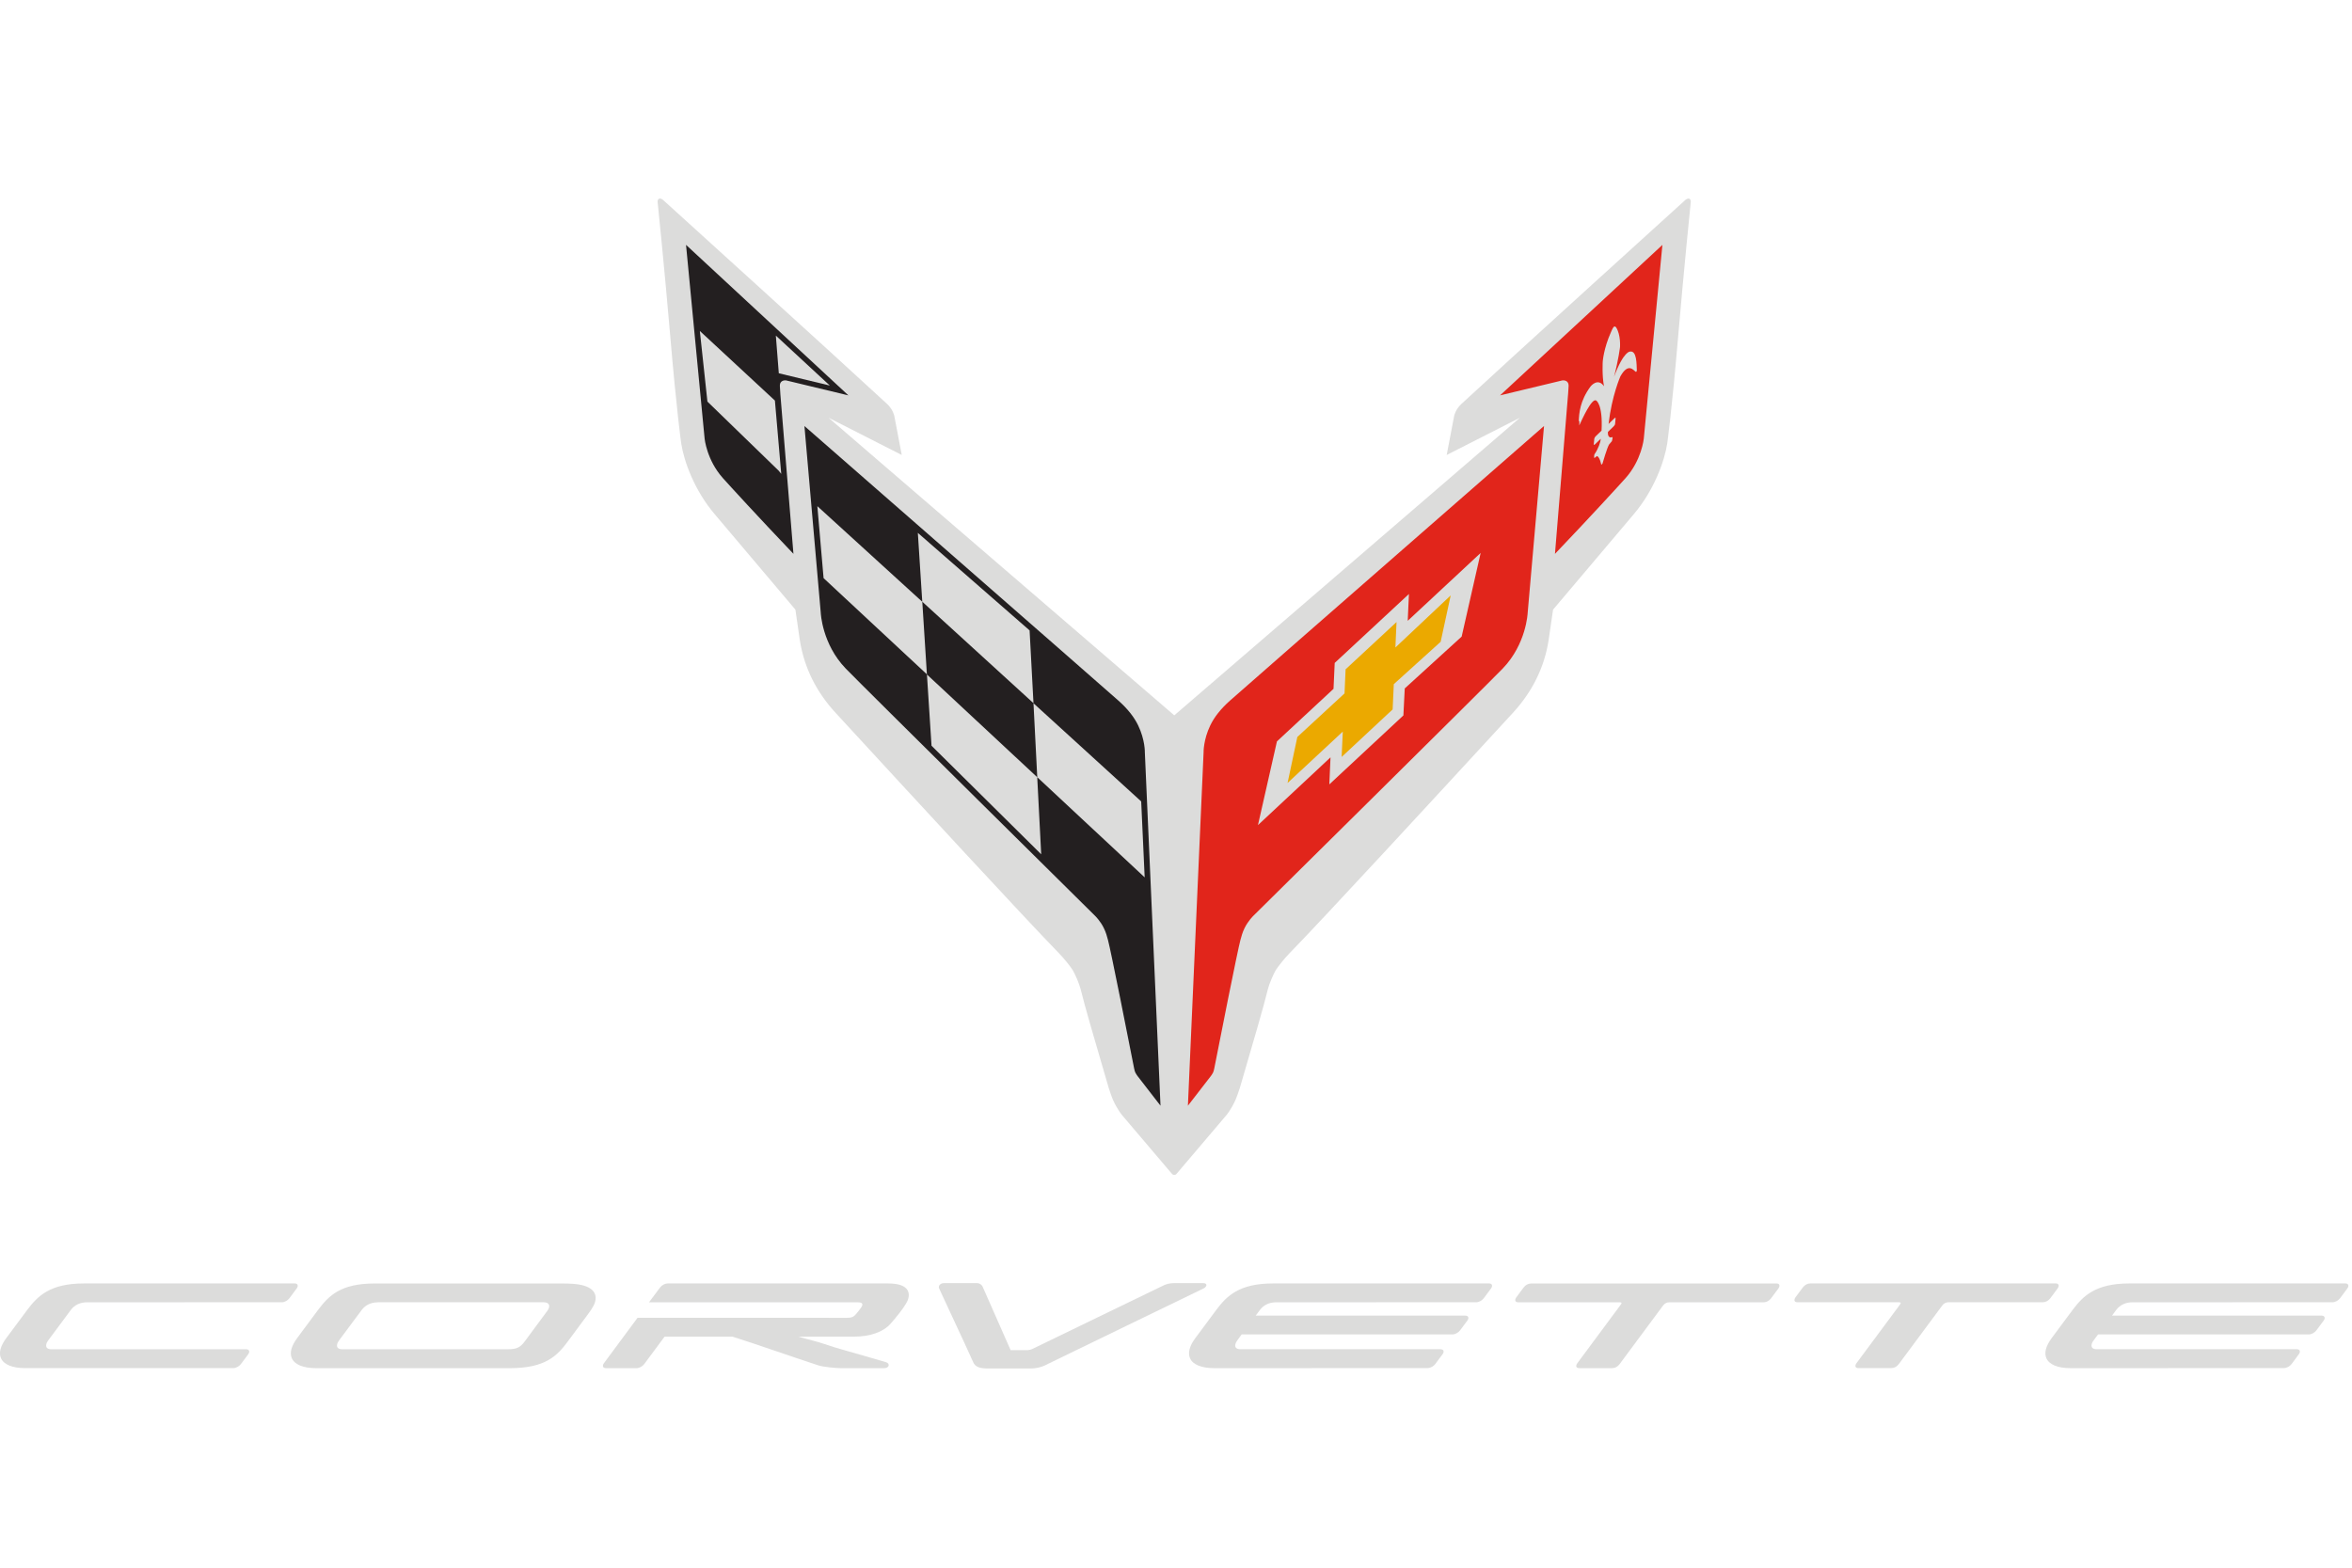 <svg width="450" height="300" viewBox="0 0 450 300" fill="none" xmlns="http://www.w3.org/2000/svg">
<g clip-path="url(#clip0_1_33)">
<path d="M60.489 261.818C58.023 261.818 56.369 261.138 55.83 259.908C55.392 258.894 55.739 257.573 56.835 256.094L57.892 254.66C58.852 253.362 59.966 251.849 60.858 250.67C62.943 247.904 65.199 245.614 71.71 245.614H107.398C109.199 245.614 110.392 245.705 111.267 245.909C112.523 246.198 113.352 246.708 113.733 247.422C114.006 247.943 114.04 248.561 113.824 249.253C113.574 250.052 112.778 251.117 112.352 251.69C112.335 251.713 110.057 254.796 108.631 256.717C106.557 259.506 104.295 261.818 97.574 261.818H60.489ZM72.29 249.219C71 249.219 69.909 249.734 69.216 250.67L67.534 252.925C66.591 254.189 65.671 255.425 64.858 256.525C64.511 256.995 64.386 257.46 64.523 257.771C64.648 258.055 64.983 258.202 65.489 258.202H97.171C98.83 258.202 99.528 257.873 100.42 256.666C101.085 255.771 101.932 254.62 102.705 253.572C103.597 252.364 104.381 251.299 104.682 250.902C105.04 250.42 105.165 249.984 105.034 249.678C104.903 249.383 104.54 249.207 104.04 249.207H72.29V249.219Z" fill="#DCDCDB"/>
<path d="M4.835 261.813C2.375 261.813 0.722 261.133 0.182 259.903C-0.261 258.888 0.085 257.573 1.187 256.088C2.489 254.325 4.324 251.843 5.216 250.664C7.227 248 9.562 245.608 16.068 245.608H56.398C56.665 245.608 56.852 245.705 56.926 245.88C57.011 246.067 56.955 246.305 56.773 246.549C56.483 246.952 55.688 248.023 55.375 248.437C55.04 248.884 54.432 249.207 53.932 249.207C53.932 249.207 21.795 249.213 16.642 249.213C15.352 249.213 14.256 249.729 13.562 250.664C13 251.423 12.415 252.206 11.841 252.982C10.92 254.218 10.011 255.442 9.21 256.525C8.864 256.989 8.739 257.46 8.875 257.772C8.994 258.055 9.33 258.202 9.841 258.202H47.114C47.472 258.202 47.602 258.378 47.648 258.486C47.727 258.673 47.67 258.911 47.489 259.154C47.358 259.325 47.136 259.631 46.898 259.954C46.591 260.362 46.273 260.804 46.091 261.036C45.756 261.478 45.136 261.807 44.648 261.807H4.835V261.813Z" fill="#DCDCDB"/>
<path d="M396.17 261.818C393.704 261.818 392.057 261.138 391.523 259.908C391.079 258.894 391.426 257.573 392.523 256.088C393.477 254.796 395.591 251.939 396.551 250.664C398.562 248 400.898 245.608 407.409 245.608H448.744C449.006 245.608 449.193 245.705 449.273 245.88C449.352 246.067 449.301 246.305 449.119 246.549C448.824 246.952 448.034 248.023 447.721 248.437C447.375 248.89 446.778 249.207 446.273 249.207L407.977 249.213C406.687 249.213 405.596 249.729 404.898 250.664L404.085 251.764H444.204C444.466 251.764 444.659 251.866 444.733 252.041C444.818 252.228 444.761 252.466 444.585 252.704L443.182 254.592C442.864 255.023 442.233 255.363 441.739 255.363H401.415L400.426 256.7C400.165 257.114 400.091 257.516 400.221 257.789C400.352 258.055 400.687 258.197 401.176 258.197H439.46C439.818 258.197 439.949 258.367 439.989 258.474C440.074 258.656 440.011 258.899 439.835 259.143C439.676 259.353 439.381 259.755 439.091 260.152C438.835 260.498 438.585 260.838 438.437 261.031C438.108 261.473 437.483 261.801 437 261.801L396.17 261.818Z" fill="#DCDCDB"/>
<path d="M232.329 261.818C229.864 261.818 228.21 261.138 227.676 259.908C227.239 258.894 227.579 257.573 228.682 256.088L229.085 255.55C230.136 254.121 231.869 251.781 232.71 250.664C234.716 248 237.062 245.608 243.562 245.608H284.903C285.17 245.608 285.358 245.705 285.437 245.88C285.517 246.067 285.46 246.305 285.284 246.549C284.989 246.952 284.193 248.023 283.886 248.437C283.545 248.884 282.943 249.207 282.443 249.207L244.142 249.213C242.852 249.213 241.761 249.729 241.068 250.664L240.25 251.764H280.375C280.636 251.764 280.829 251.866 280.903 252.041C280.983 252.228 280.926 252.466 280.744 252.71L279.346 254.592C279.023 255.028 278.386 255.363 277.903 255.363H237.562L236.716 256.519C236.369 256.989 236.244 257.454 236.375 257.766C236.5 258.049 236.835 258.197 237.346 258.197H275.631C275.989 258.197 276.119 258.372 276.165 258.474C276.244 258.661 276.187 258.899 276.006 259.143L275.409 259.942C275.108 260.35 274.778 260.792 274.602 261.031C274.273 261.473 273.648 261.801 273.159 261.801L232.329 261.818Z" fill="#DCDCDB"/>
<path d="M302.159 261.813C301.801 261.813 301.665 261.677 301.608 261.558C301.557 261.433 301.54 261.218 301.784 260.872C302.011 260.543 307.091 253.708 310.096 249.661C310.233 249.479 310.261 249.366 310.239 249.315C310.221 249.264 310.119 249.213 309.898 249.213H290.483C290.199 249.213 290.017 249.128 289.943 248.958C289.886 248.833 289.869 248.618 290.108 248.272C290.295 248.006 290.693 247.467 291.051 246.997C291.227 246.759 291.392 246.543 291.506 246.385C291.869 245.903 292.403 245.614 292.949 245.614H339.886C340.239 245.614 340.375 245.761 340.426 245.886C340.506 246.067 340.443 246.311 340.256 246.566L338.858 248.448C338.506 248.924 337.954 249.219 337.415 249.219H319.318C318.892 249.219 318.477 249.445 318.187 249.836C316.375 252.279 310.318 260.441 309.875 261.042C309.506 261.546 309 261.813 308.432 261.813H302.159Z" fill="#DCDCDB"/>
<path d="M355.569 261.813C355.211 261.813 355.074 261.677 355.023 261.558C354.966 261.433 354.949 261.212 355.194 260.866C355.427 260.526 360.784 253.322 363.074 250.245L363.512 249.655C363.648 249.474 363.671 249.36 363.648 249.309C363.625 249.258 363.529 249.207 363.307 249.207H343.898C343.614 249.207 343.432 249.122 343.358 248.952C343.302 248.828 343.284 248.612 343.523 248.266C343.705 248 344.125 247.445 344.483 246.963L344.927 246.373C345.284 245.892 345.824 245.603 346.37 245.603H393.307C393.659 245.603 393.796 245.75 393.853 245.875C393.927 246.056 393.87 246.3 393.677 246.555L392.284 248.436C391.932 248.913 391.381 249.207 390.836 249.207H372.745C372.313 249.207 371.898 249.434 371.608 249.825L363.296 261.03C362.921 261.535 362.427 261.801 361.853 261.801H355.569V261.813Z" fill="#DCDCDB"/>
<path d="M173.687 246.986C173.227 246.073 171.949 245.608 169.903 245.608H127.733C127.227 245.608 126.631 245.926 126.29 246.379C125.898 246.895 125.131 247.926 124.176 249.213L164.142 249.219C164.58 249.219 164.858 249.304 164.955 249.468C165.023 249.587 165.006 249.768 164.892 250.007C164.784 250.233 164.063 251.14 163.818 251.429C163.369 251.968 163.023 252.189 162 252.189H158.472V252.183H121.977C120.483 254.201 118.869 256.377 117.551 258.157L115.545 260.872C115.369 261.11 115.313 261.365 115.392 261.546C115.449 261.671 115.58 261.818 115.915 261.818H121.807C122.301 261.818 122.926 261.484 123.25 261.048C123.915 260.152 125.506 258.015 127.148 255.793H140.165C144.136 257.035 150.92 259.432 156.54 261.274C157.54 261.603 159.994 261.818 160.858 261.818H169.165C169.722 261.818 169.972 261.552 170.017 261.32C170.068 261.087 169.932 260.798 169.517 260.673C163.131 258.786 160.011 258.01 157.71 257.193C156.182 256.655 154.722 256.383 152.761 255.788H159.398V255.782H163.466C166.489 255.782 169.017 254.881 170.398 253.305C171.557 251.99 172.699 250.551 173.33 249.496C173.67 248.952 174.148 247.892 173.687 246.986Z" fill="#DCDCDB"/>
<path d="M230.148 245.546H224.67C223.795 245.546 223.085 245.722 222.363 246.107C222.051 246.277 197.784 257.992 197.545 258.129C197.318 258.253 196.96 258.344 196.591 258.372H193.363C193.17 258.004 191.557 254.235 190.17 251.134C189.113 248.76 188.119 246.521 188.057 246.351C187.892 245.869 187.415 245.546 186.88 245.546H180.585C180.233 245.546 179.92 245.693 179.744 245.937C179.619 246.118 179.591 246.334 179.659 246.515C179.71 246.645 180.494 248.329 181.773 251.078C183.523 254.835 185.92 259.982 186.159 260.588C186.591 261.671 187.551 261.881 189.165 261.881H196.971C198.534 261.881 199.494 261.558 200.744 260.883C201.329 260.571 230.125 246.651 230.318 246.543C230.591 246.39 230.858 246.124 230.807 245.869C230.778 245.659 230.551 245.546 230.148 245.546Z" fill="#DCDCDB"/>
<path d="M224.653 224.841C224.5 224.841 224.358 224.773 224.256 224.665L214.767 213.5C214.75 213.483 213.835 212.445 212.955 210.507C212.682 209.906 212.131 208.217 212.131 208.2L211.665 206.608C209.528 199.307 207.506 192.415 206.744 189.253C206.511 188.278 205.636 186.294 205.244 185.654C204.852 185.013 203.614 183.454 202.671 182.479C195.835 175.468 173.193 150.887 163.716 140.588C161.79 138.497 160.438 137.029 159.949 136.496C156.176 132.438 153.858 127.745 153.034 122.548L152.182 116.664L152.074 116.534C151.921 116.358 137.528 99.326 136.796 98.465C132.858 93.868 130.852 88.257 130.335 84.85C130.324 84.799 129.466 78.763 128.227 64.214C127.176 51.841 125.818 38.623 125.818 38.623C125.824 38.476 125.813 38.125 126.142 38.017C126.477 37.904 126.881 38.283 126.909 38.306C126.909 38.306 160.08 68.368 169.659 77.244C170.881 78.344 171.108 79.608 171.108 79.608L172.528 87.067L158.523 79.942L224.659 136.882L224.671 136.893L290.796 79.942L276.79 87.067L278.216 79.608C278.216 79.608 278.438 78.35 279.665 77.244C289.239 68.368 322.409 38.306 322.409 38.306C322.438 38.283 322.841 37.909 323.176 38.017C323.5 38.13 323.489 38.476 323.494 38.623C323.494 38.623 322.142 51.841 321.091 64.214C319.852 78.763 318.994 84.799 318.989 84.85C318.466 88.257 316.46 93.862 312.528 98.465C311.796 99.321 297.398 116.353 297.25 116.534L297.142 116.664L296.284 122.548C295.472 127.745 293.148 132.432 289.381 136.496C288.886 137.035 287.54 138.497 285.614 140.588C276.136 150.887 253.494 175.468 246.659 182.479C245.716 183.454 244.477 185.013 244.085 185.654C243.693 186.294 242.824 188.278 242.591 189.253C241.83 192.421 239.807 199.313 237.676 206.608L237.21 208.2C237.205 208.217 236.648 209.901 236.375 210.507C235.494 212.445 234.585 213.483 234.563 213.5L225.074 224.665C224.977 224.779 224.835 224.841 224.676 224.841H224.653Z" fill="#DCDCDB"/>
<path d="M313.023 71.157C313.011 71.157 313 71.168 312.989 71.163C312.568 70.942 311.585 69.258 310.028 72.013C310.028 72.013 308.392 75.68 307.761 81.127L308.903 80.027C309.028 79.908 309.119 79.914 309.108 80.056L309.011 81.104C309.006 81.24 308.892 81.45 308.761 81.563L307.642 82.651C307.579 83.366 307.835 83.904 308.489 83.638C308.602 83.592 308.449 84.306 308.403 84.42C308.369 84.499 308.006 84.856 307.892 85.015C307.528 85.48 306.597 88.716 306.597 88.716C306.591 88.733 306.534 88.79 306.483 88.835L306.477 88.841C306.426 88.892 306.364 88.943 306.364 88.937C306.364 88.937 306.091 87.418 305.534 87.276C305.42 87.339 305.057 87.684 305.04 87.662C304.994 87.622 304.966 87.089 305.079 86.914C305.795 85.859 306.216 84.669 306.267 83.966L305.142 85.049C305.011 85.168 304.915 85.162 304.932 85.026L305.028 83.966C305.04 83.836 305.153 83.632 305.278 83.507L306.42 82.408C306.693 77.312 305.375 76.632 305.375 76.632C304.528 76.156 302.687 80.265 302.153 81.416C302.136 81.444 302.187 80.509 302.176 80.532C302.074 80.673 302.017 80.656 302.062 80.486C302.136 79.081 302.267 76.74 304.301 73.974C304.301 73.974 305.67 72.177 306.886 73.912C306.483 71.809 306.648 69.173 306.648 69.173C306.648 69.173 306.818 66.708 308.193 63.624C308.29 63.415 308.545 62.752 308.75 62.559C308.954 62.366 309.148 62.57 309.21 62.655C310.119 64.084 309.954 66.407 309.954 66.407C309.954 66.407 309.687 68.737 308.812 72.07C310.687 67.11 311.881 67.28 311.881 67.28C313.159 67.053 313.119 69.655 313.17 70.857C313.176 70.981 313.119 71.117 313.023 71.157ZM287.006 75.657L286.943 75.674L298.926 72.795C298.926 72.795 300.176 72.608 300.114 73.917C300.108 74.082 300.068 74.665 300.011 75.544H300.006L297.506 105.992C304.307 98.873 309.966 92.667 311.011 91.499C314.102 88.036 314.5 83.944 314.5 83.944L318.062 46.865C318.068 46.859 302.614 61.182 287.006 75.657Z" fill="#E1251B"/>
<path d="M227.278 211.595L231.687 205.893C231.687 205.893 232.011 205.446 232.085 205.264C232.164 205.089 232.244 204.856 232.312 204.51C233.204 199.897 236.829 181.646 237.324 179.889C237.539 179.135 237.681 178.501 238.113 177.616C238.789 176.228 239.789 175.264 239.789 175.264C239.789 175.264 284.295 131.265 287.517 127.926C292.045 123.228 292.284 117.282 292.284 117.282L295.414 81.518C295.414 81.518 240.426 129.559 235.352 134.053C233.539 135.663 232.312 137.25 231.562 138.803C230.216 141.603 230.278 143.989 230.278 143.989L227.278 211.595Z" fill="#E1251B"/>
<path d="M279.654 121.822L268.767 131.741L268.506 136.91L254.335 150.105L254.563 144.93L240.682 157.898L244.313 141.875L255.137 131.82L255.364 126.861L269.568 113.666L269.335 118.801L283.29 105.81L279.654 121.822Z" fill="#DCDCDB"/>
<path fill-rule="evenodd" clip-rule="evenodd" d="M248.216 141.03L257.244 132.693L257.449 128.079L267.193 119.039L266.977 123.908L277.557 113.938L275.636 122.814L266.67 130.925L266.449 135.759L256.693 144.851L256.909 140.004L246.346 149.833L248.216 141.03Z" fill="#EBA900"/>
<path d="M131.255 46.859L134.812 83.938C134.812 83.938 135.21 88.03 138.307 91.493C139.352 92.661 145.011 98.867 151.807 105.986L149.312 75.538C149.256 74.66 149.21 74.076 149.21 73.917C149.148 72.608 150.398 72.795 150.398 72.795L162.375 75.674L162.312 75.652C146.704 61.182 131.255 46.859 131.255 46.859Z" fill="#231F20"/>
<path d="M219.04 143.995C219.04 143.995 219.108 141.609 217.756 138.809C217.006 137.256 215.784 135.669 213.966 134.059C208.892 129.564 153.909 81.524 153.909 81.524L157.034 117.282C157.034 117.282 157.273 123.228 161.801 127.926C165.029 131.265 209.523 175.264 209.523 175.264C209.523 175.264 210.529 176.228 211.199 177.617C211.631 178.506 211.784 179.135 211.989 179.889C212.477 181.646 216.108 199.897 217 204.511C217.063 204.856 217.148 205.083 217.227 205.264C217.307 205.44 217.625 205.893 217.625 205.893L222.034 211.59L219.04 143.995Z" fill="#231F20"/>
<path d="M198.455 148.727L197.733 134.58L218.341 153.364L219.006 167.896L198.455 148.727ZM178.227 142.708L177.347 129.071L198.449 148.733L199.21 163.481L178.227 142.708ZM157.574 110.634L156.381 96.861L176.46 115.162L177.341 129.043L157.574 110.634ZM196.989 120.637L197.733 134.563L176.455 115.145L175.608 101.973L196.989 120.637Z" fill="#DCDCDB"/>
<path d="M148.983 90.076L135.347 76.847L133.898 63.335L148.261 76.655L149.472 90.683L148.983 90.076Z" fill="#DCDCDB"/>
<path d="M148.438 64.219L158.767 73.781L149.006 71.429L148.438 64.219Z" fill="#DCDCDB"/>
</g>
<defs>
<clipPath id="clip0_1_33">
<rect width="450" height="223.881" fill="white" transform="translate(0 38)"/>
</clipPath>
</defs>
</svg>
